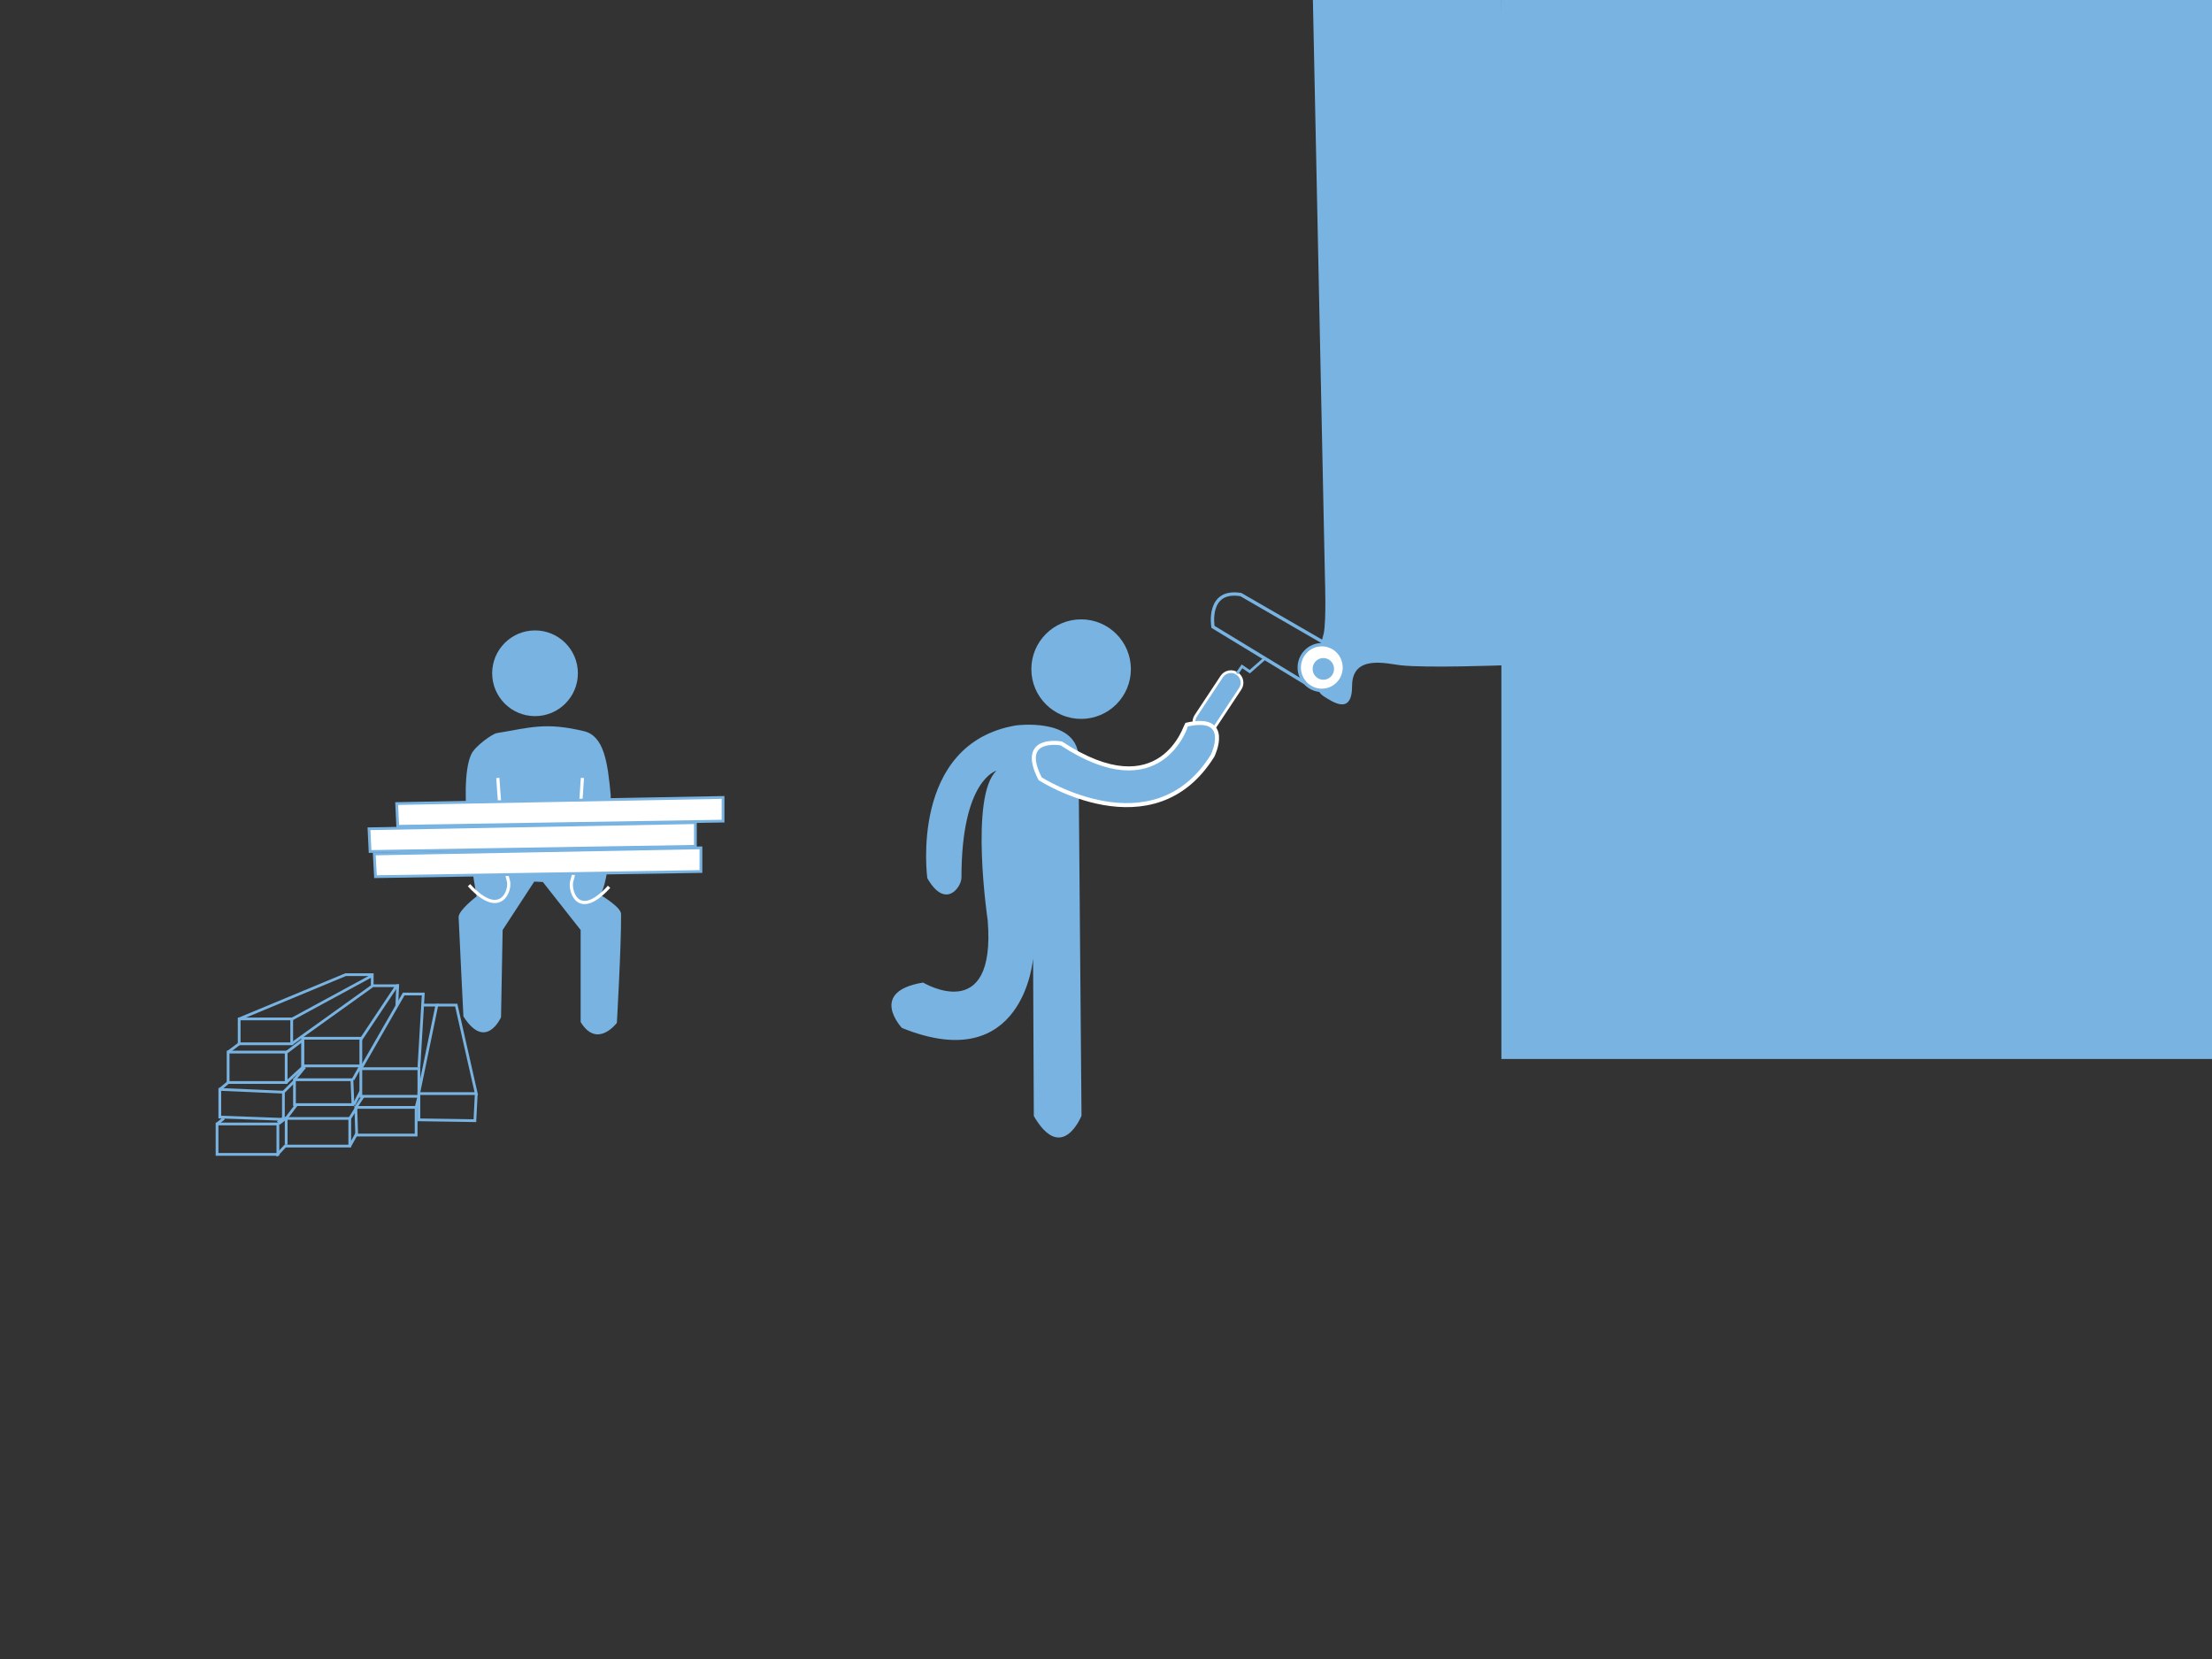 <?xml version="1.0" encoding="utf-8"?>
<!-- Generator: Adobe Illustrator 16.0.0, SVG Export Plug-In . SVG Version: 6.00 Build 0)  -->
<!DOCTYPE svg PUBLIC "-//W3C//DTD SVG 1.1//EN" "http://www.w3.org/Graphics/SVG/1.1/DTD/svg11.dtd">
<svg version="1.1" xmlns="http://www.w3.org/2000/svg" xmlns:xlink="http://www.w3.org/1999/xlink" x="0px" y="0px" width="800px"
	 height="600px" viewBox="0 0 800 600" enable-background="new 0 0 800 600" xml:space="preserve">
<rect x="0" y="0" width="800" height="600" fill="#333333" stroke="none"/>
<g id="Layer_2">
</g>
<g id="Layer_1">
	<path fill="#78B3E1" d="M193.216,318.842l-11.432,17.51l-0.579,31.548c0,0-5.5,12.445-13.603-0.289c0,0-1.351-27.014-1.737-35.89
		c-0.108-2.486,6.512-7.525,6.512-7.525s-7.442-40.059-1.881-51.519c1.43-2.948,7.626-7.28,9.117-7.525
		c12.301-2.026,17.638-4.058,31.618-0.702c7.235,1.737,8.547,11.359,9.626,22.988c0,0,0.868,28.654-3.763,36.18
		c0,0,7.503,4.387,7.525,6.945c0.097,11.384-1.522,39.362-1.522,39.362S216,379.477,210,369.636v-33.284l-13.674-17.366
		L193.216,318.842z"/>
	<path fill="none" stroke="#FFFFFF" stroke-width="1.158" stroke-miterlimit="10" d="M180.048,281.36
		c0,0,2.117,32.345,3.762,37.014c1.188,3.37-2.697,14.332-14.182,1.769"/>
	<path fill="none" stroke="#FFFFFF" stroke-width="1.158" stroke-miterlimit="10" d="M210.635,281.36
		c0,0-1.983,32.394-3.763,37.014c-1.223,3.175,1.922,14.911,13.406,2.349"/>
	<polygon fill="#FFFFFF" stroke="#78B3E1" stroke-miterlimit="10" points="133.449,299.732 251.5,297.52 251.5,306.08 
		133.843,307.951 	"/>
	<polygon fill="#FFFFFF" stroke="#78B3E1" stroke-miterlimit="10" points="135.36,308.844 253.5,306.632 253.5,315.191 
		135.798,317.064 	"/>
	<polygon fill="#FFFFFF" stroke="#78B3E1" stroke-miterlimit="10" points="143.461,290.62 261.5,288.407 261.5,296.967 
		143.849,298.839 	"/>
	<path fill="#78B3E1" d="M474.723-5l4.477,214.845c0,0,0.504,14.47-0.446,19.206c-0.8,3.982-6.896,18.498,0.173,22.895
		c2.898,1.803,10.08,6.92,10.08-3.882c0-11.505,12.668-8.01,17.541-7.458c9.279,1.05,37.453,0,37.453,0L543-5H474.723z"/>
	
		<ellipse fill="#FFFFFF" stroke="#78B3E1" stroke-width="1.208" stroke-miterlimit="10" cx="478.053" cy="241.416" rx="8.162" ry="8.26"/>
	<path fill="#78B3E1" stroke="#FFFFFF" stroke-miterlimit="10" d="M448.527,249.121c1.22-1.842,0.716-4.324-1.127-5.543l0,0
		c-1.842-1.22-4.323-0.715-5.543,1.127l-9.385,14.174c-1.22,1.842-0.716,4.324,1.127,5.543l0,0c1.842,1.22,4.323,0.715,5.543-1.127
		L448.527,249.121z"/>
	<path fill="#78B3E1" d="M347.722,317.408c0,3.467-5.838,11.677-12.357,0.172c0,0-6.616-48.654,32.061-55.222
		c0,0,21.528-2.942,22.623,10.923l1.094,130.238c0,0-7.029,17.64-17.246,0.126l-0.268-57.046c0,0-3.284,43.055-47.435,25.176
		c0,0-12.405-13.136,7.663-16.419c0,0,26.462,15.963,23.356-22.485c0,0-6.664-45.018,3.188-54.139
		C360.4,278.732,347.722,281.833,347.722,317.408z"/>
	<path fill="#78B3E1" stroke="#FFFFFF" stroke-width="1.46" stroke-miterlimit="10" d="M383.845,268.88
		c0,0-15.69-2.919-7.663,12.771c0,0,40.867,26.271,62.395-8.392c0,0,7.298-15.026-9.486-11.162
		C429.09,262.097,419.968,292.597,383.845,268.88z"/>
	<path fill="#78B3E1" d="M409,242c0,9.941-8.059,18-18,18l0,0c-9.941,0-18-8.059-18-18l0,0c0-9.941,8.059-18,18-18l0,0
		C400.941,224,409,232.059,409,242L409,242z"/>
	<polyline fill="none" stroke="#78B3E1" stroke-miterlimit="10" points="447.4,243.578 449.193,241 451.998,242.913 
		457.201,238.332 	"/>
	<ellipse fill="#78B3E1" cx="478.603" cy="241.915" rx="3.88" ry="3.927"/>
	<path fill="none" stroke="#78B3E1" stroke-width="1.208" stroke-miterlimit="10" d="M472.046,246.994l-33.349-20.282
		c0,0-2.417-13.69,10.066-11.677l32.49,18.782"/>
	<rect x="543" y="-5" fill="#78B3E1" width="259" height="388"/>
	<rect x="86.5" y="368.5" fill="none" stroke="#78B3E1" stroke-miterlimit="10" width="19" height="9"/>
	<polyline fill="none" stroke="#78B3E1" stroke-width="0.988" stroke-miterlimit="10" points="105.5,368.613 134.631,352.813 
		134.619,356.632 105.5,377.5 	"/>
	<polyline fill="none" stroke="#78B3E1" stroke-miterlimit="10" points="135,352.5 125,352.5 86.5,368.5 	"/>
	<path fill="none" stroke="#78B3E1" stroke-miterlimit="10" d="M57.667,357.665"/>
	<rect x="82.5" y="380.5" fill="none" stroke="#78B3E1" stroke-miterlimit="10" width="21" height="11"/>
	<line fill="none" stroke="#78B3E1" stroke-miterlimit="10" x1="86.5" y1="377.5" x2="82.5" y2="380.5"/>
	<polyline fill="none" stroke="#78B3E1" stroke-miterlimit="10" points="103.667,380.542 109.5,376.165 109.5,386 103.5,391.5 	"/>
	<rect x="109.5" y="375.5" fill="none" stroke="#78B3E1" stroke-miterlimit="10" width="21" height="10"/>
	<polyline fill="none" stroke="#78B3E1" stroke-miterlimit="10" points="130.5,376 143.5,356.5 135,356.5 	"/>
	<polygon fill="none" stroke="#78B3E1" stroke-miterlimit="10" points="79.5,394 79.5,404 102.5,404.832 102.5,395 	"/>
	<line fill="none" stroke="#78B3E1" stroke-miterlimit="10" x1="79.5" y1="394" x2="82.5" y2="391.5"/>
	<line fill="none" stroke="#78B3E1" stroke-miterlimit="10" x1="102.5" y1="395" x2="106.5" y2="390.998"/>
	<rect x="78.5" y="406.5" fill="none" stroke="#78B3E1" stroke-miterlimit="10" width="22" height="11"/>
	<line fill="none" stroke="#78B3E1" stroke-miterlimit="10" x1="78.5" y1="406.5" x2="81" y2="404.438"/>
	<path fill="none" stroke="#78B3E1" stroke-miterlimit="10" d="M101,406.5"/>
	
		<line fill="none" stroke="#78B3E1" stroke-width="1.586" stroke-miterlimit="10" x1="100.625" y1="406.172" x2="102.875" y2="404.442"/>
	<path fill="none" stroke="#78B3E1" stroke-width="1.586" stroke-miterlimit="10" d="M103.5,403.479"/>
	<polyline fill="none" stroke="#78B3E1" stroke-miterlimit="10" points="99.875,418 103.125,414.5 126.5,414.5 126.5,404.5 
		103,404.5 	"/>
	<line fill="none" stroke="#78B3E1" stroke-miterlimit="10" x1="103.5" y1="404" x2="103.5" y2="414"/>
	<line fill="none" stroke="#78B3E1" stroke-miterlimit="10" x1="126.5" y1="414.5" x2="129" y2="410"/>
	<line fill="none" stroke="#78B3E1" stroke-miterlimit="10" x1="126.5" y1="404.5" x2="129" y2="400.5"/>
	<line fill="none" stroke="#78B3E1" stroke-miterlimit="10" x1="103.5" y1="404.5" x2="107.333" y2="399.416"/>
	<polygon fill="none" stroke="#78B3E1" stroke-miterlimit="10" points="106.5,390.5 106.5,399.5 127.637,399.5 127.28,390.5 	"/>
	<line fill="none" stroke="#78B3E1" stroke-miterlimit="10" x1="106.5" y1="390.5" x2="110.25" y2="385.916"/>
	<line fill="none" stroke="#78B3E1" stroke-miterlimit="10" x1="128" y1="399.5" x2="130.5" y2="394.646"/>
	<line fill="none" stroke="#78B3E1" stroke-miterlimit="10" x1="130.166" y1="386" x2="127.637" y2="390.5"/>
	<rect x="130.5" y="386.5" fill="none" stroke="#78B3E1" stroke-miterlimit="10" width="21" height="10"/>
	<polygon fill="none" stroke="#78B3E1" stroke-miterlimit="10" points="150.5,400.5 150.5,410.5 129,410.5 128.688,400.5 	"/>
	<line fill="none" stroke="#78B3E1" stroke-miterlimit="10" x1="128.688" y1="400.5" x2="131.333" y2="396.5"/>
	<line fill="none" stroke="#78B3E1" stroke-miterlimit="10" x1="150.5" y1="400.5" x2="151.5" y2="396.5"/>
	<polyline fill="none" stroke="#78B3E1" stroke-miterlimit="10" points="151.5,386.093 153.083,359.5 146,359.5 130.5,386.5 	"/>
	<line fill="none" stroke="#78B3E1" stroke-miterlimit="10" x1="143.844" y1="356" x2="143.5" y2="364"/>
	<polyline fill="none" stroke="#78B3E1" stroke-miterlimit="10" points="153,363.5 158,363.5 151.5,395 	"/>
	<polyline fill="none" stroke="#78B3E1" stroke-miterlimit="10" points="158,363.5 165,363.5 172.25,395.5 151.5,395.5 151.5,405 
		171.75,405.307 172.25,395.5 	"/>
	<path fill="#78B3E1" d="M209,243.5c0,8.561-6.939,15.5-15.5,15.5l0,0c-8.561,0-15.5-6.939-15.5-15.5l0,0
		c0-8.561,6.939-15.5,15.5-15.5l0,0C202.061,228,209,234.939,209,243.5L209,243.5z"/>
</g>
</svg>
